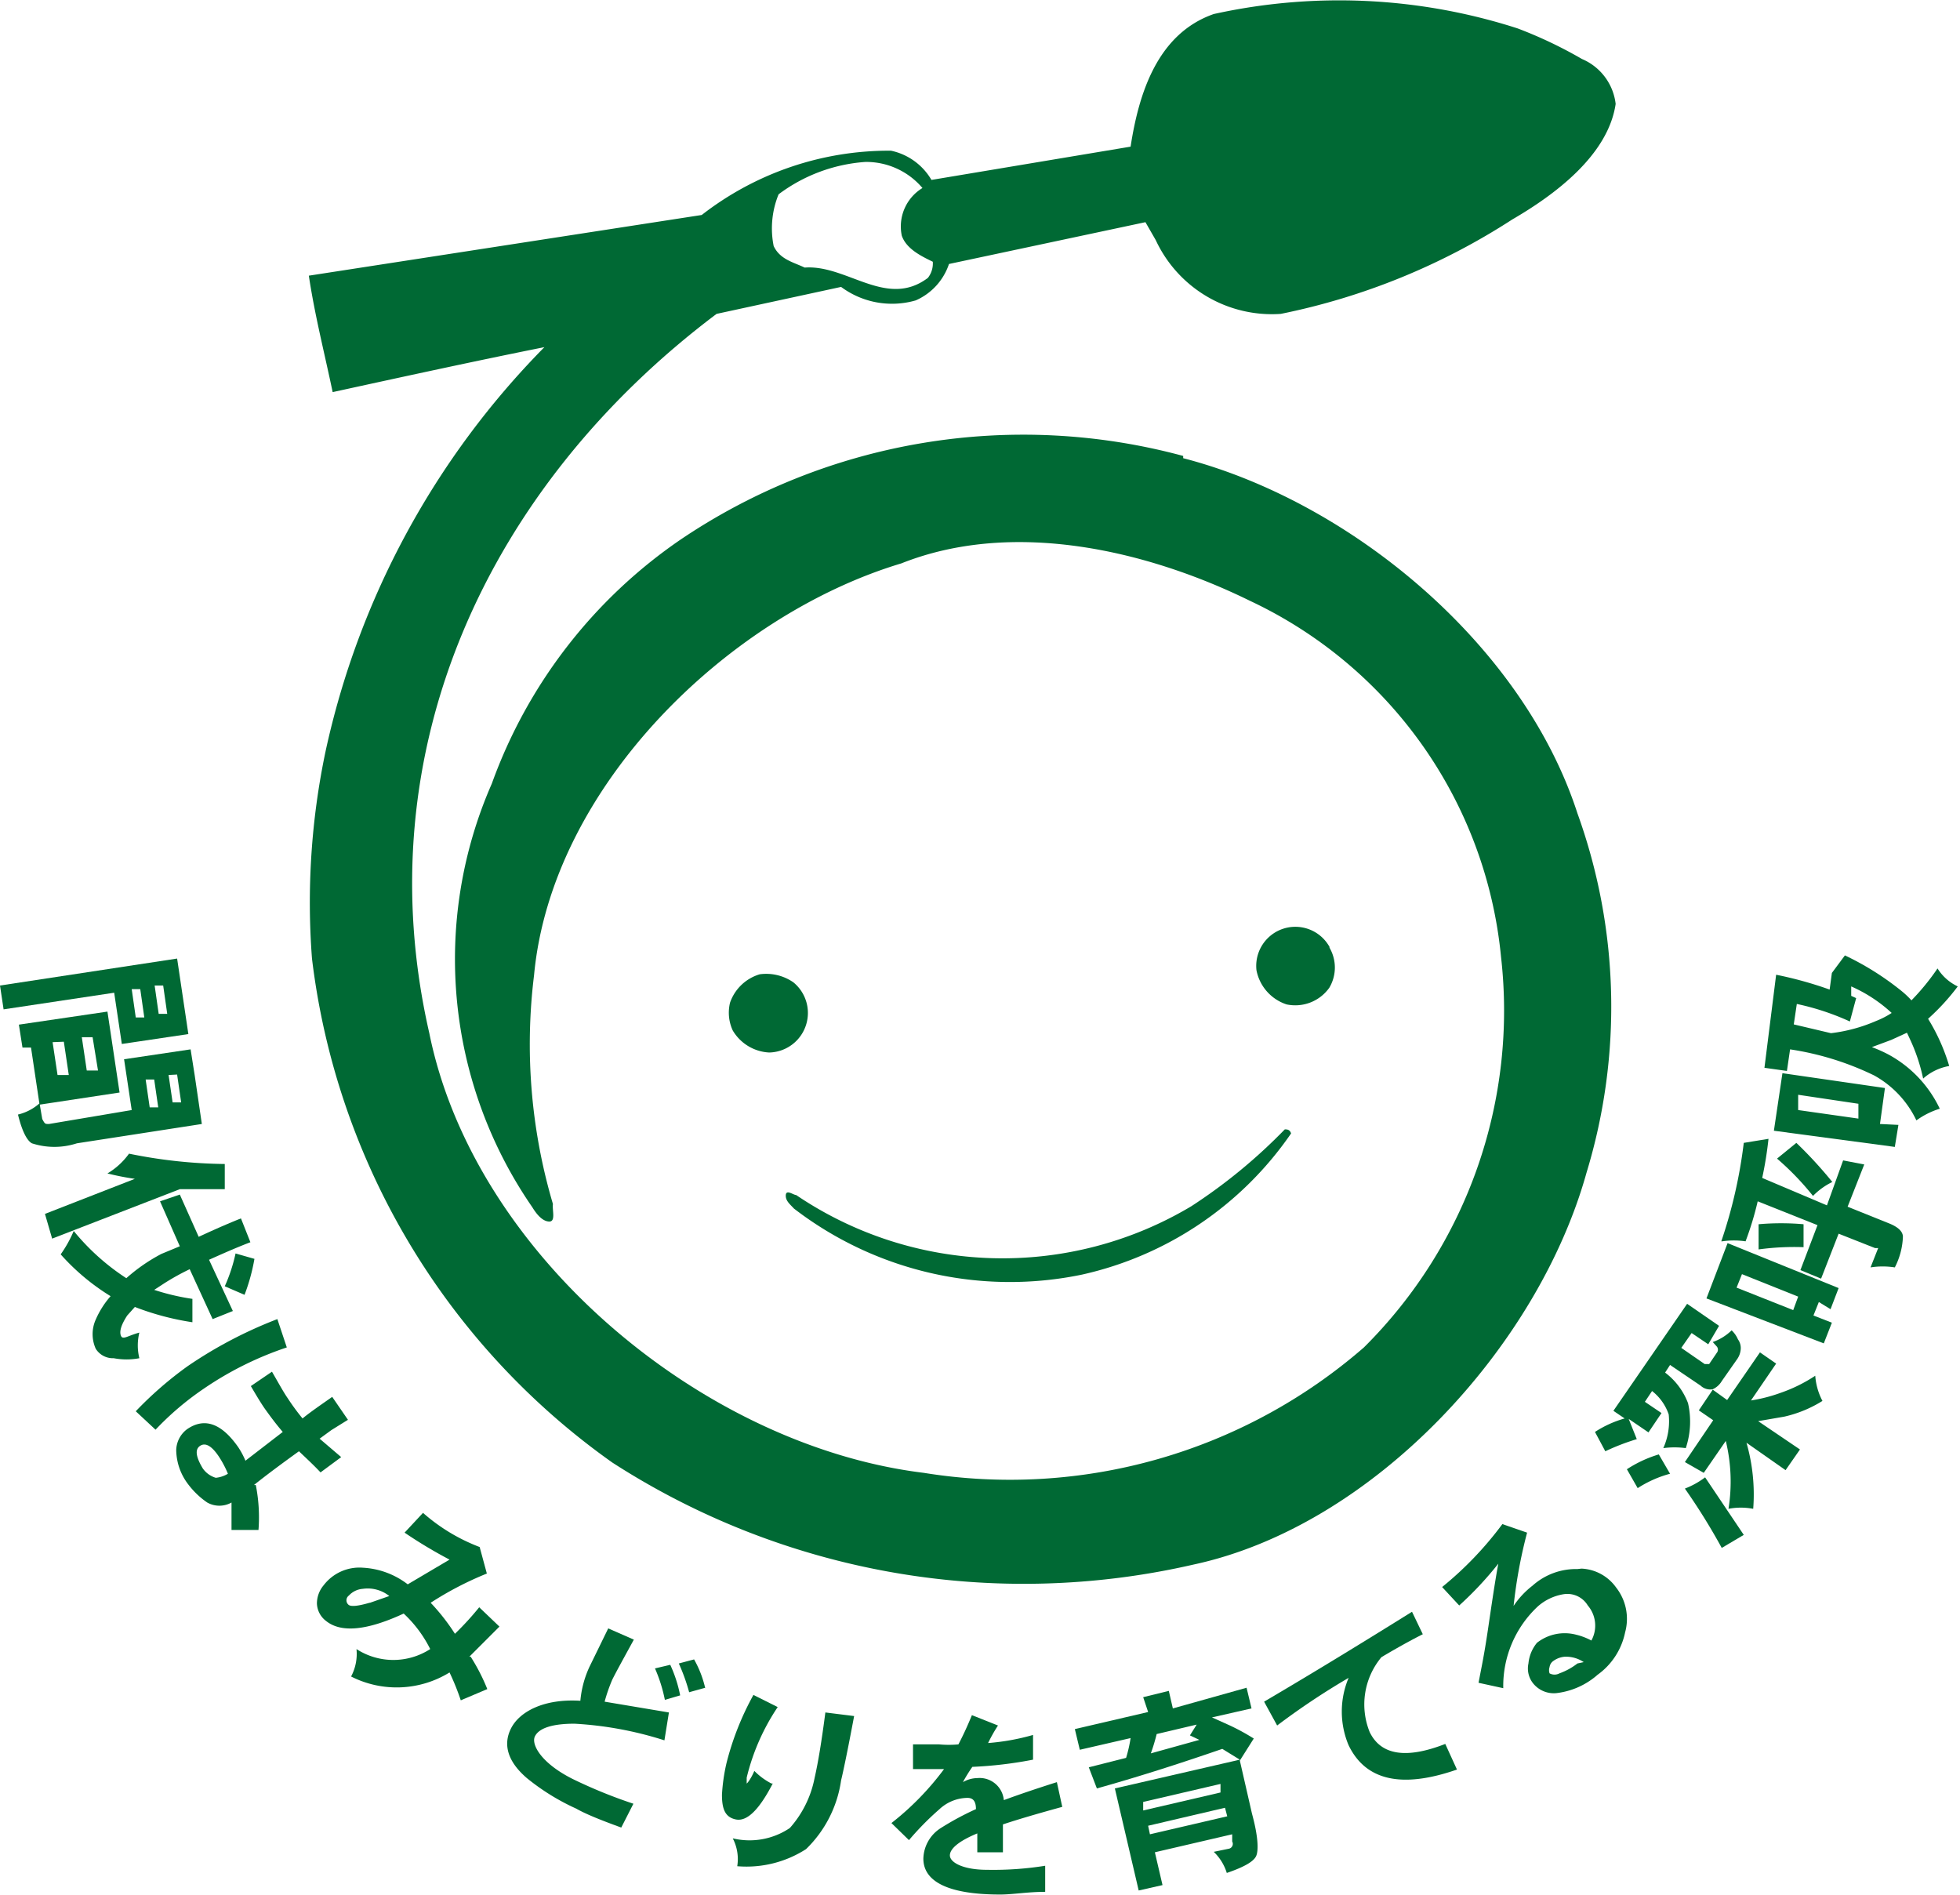 <?xml version="1.0" encoding="utf-8"?><svg xmlns="http://www.w3.org/2000/svg" width="15.38mm" height="14.87mm" viewBox="0 0 43.6 42.15"><defs><style>.a{fill:#006934;}</style></defs><path class="a" d="M26.32,10.14A13.62,13.62,0,0,0,15.14,12a11.16,11.16,0,0,0-4.2,5.43,9.71,9.71,0,0,0,.9,9.42c.08.13.21.31.37.32s.07-.25.09-.39a12.52,12.52,0,0,1-.42-5.09c.39-4.19,4.31-8,8.17-9.16,2.52-1,5.51-.27,7.75.83a9.79,9.79,0,0,1,5.59,7.92,10.56,10.56,0,0,1-3.05,8.69,12,12,0,0,1-9.79,2.79c-4.91-.6-10-4.84-11-9.78-1.44-6.29,1.3-12.17,6.39-16l2.77-.6a1.9,1.9,0,0,0,1.66.3,1.35,1.35,0,0,0,.74-.81l4.37-.93.23.4a2.85,2.85,0,0,0,2.78,1.64,14.9,14.9,0,0,0,5.15-2.1c.93-.54,2.13-1.42,2.3-2.57a1.24,1.24,0,0,0-.75-1A9.71,9.71,0,0,0,33.76.63,12.94,12.94,0,0,0,27,.31c-1.26.44-1.67,1.78-1.85,2.95L20.72,4a1.37,1.37,0,0,0-.9-.65,6.78,6.78,0,0,0-4.21,1.43L6.87,6.13C7,7,7.22,7.86,7.4,8.72c1.56-.34,3.16-.69,4.71-1a18.34,18.34,0,0,0-4.87,9,16.34,16.34,0,0,0-.3,4.6,16.09,16.09,0,0,0,6.68,11.21A16.87,16.87,0,0,0,26.55,34.8c4-.86,7.66-4.84,8.74-8.71a12.67,12.67,0,0,0-.2-8c-1.22-3.77-5.06-6.94-8.77-7.9m-9-5.87a3.64,3.64,0,0,1,1.93-.72,1.64,1.64,0,0,1,1.27.58,1,1,0,0,0-.46,1.06c.1.29.42.45.69.58a.52.52,0,0,1-.11.36c-.92.69-1.8-.3-2.74-.23-.25-.12-.55-.18-.69-.48a2,2,0,0,1,.11-1.15"/><path class="a" d="M29.57,21.07a.88.88,0,0,1,0,.9.93.93,0,0,1-.95.37,1,1,0,0,1-.67-.76.87.87,0,0,1,1.63-.51"/><path class="a" d="M17.65,21.85a.88.88,0,0,1-.54,1.56,1,1,0,0,1-.81-.49.94.94,0,0,1-.06-.62,1,1,0,0,1,.66-.63,1.06,1.06,0,0,1,.75.18"/><path class="a" d="M28.72,25.21a7.67,7.67,0,0,1-4.65,3.14,7.88,7.88,0,0,1-6.41-1.47c-.08-.09-.19-.17-.18-.3s.17,0,.23,0a8.19,8.19,0,0,0,8.79.25,12,12,0,0,0,2.08-1.71c.05,0,.11,0,.14.09"/><path class="a" d="M3.12,22l.09.63-.19,0L2.93,22ZM0,21.92l.08.53,2.46-.37.17,1.14L4.19,23l-.25-1.68Zm3.63,0,.09.63-.19,0-.09-.63Zm.61,1.42-1.48.22.17,1.13L1.09,25C1,25,1,25,.94,24.89l-.06-.35a1.11,1.11,0,0,1-.48.25c.09.37.2.58.31.64a1.62,1.62,0,0,0,1,0L4.49,25l-.16-1.09Zm-1,.67.19,0,.09.62-.19,0Zm.7-.11.09.62-.19,0-.09-.61ZM.42,22.79l.08.51.19,0,.19,1.27,1.78-.27L2.39,22.5Zm1,.38.11.74-.25,0-.11-.73Zm.64-.1.12.74-.25,0-.11-.74Z"/><path class="a" d="M5,25.89l0,.56c-.34,0-.68,0-1,0L1.16,27.55,1,27l2-.78a6,6,0,0,1-.61-.12,1.59,1.59,0,0,0,.48-.44A11.14,11.14,0,0,0,5,25.89m.18,3.27-.45.18-.51-1.11a5.4,5.4,0,0,0-.56.31l-.23.15a5.09,5.09,0,0,0,.85.2l0,.52A6,6,0,0,1,3,29.07l-.17.19c-.13.2-.18.35-.14.45s.15,0,.41-.07a1.19,1.19,0,0,0,0,.57,1.51,1.51,0,0,1-.57,0A.45.45,0,0,1,2.13,30a.79.79,0,0,1,0-.65,2,2,0,0,1,.33-.52,4.94,4.94,0,0,1-1.11-.93,2.75,2.75,0,0,0,.29-.52,5.09,5.09,0,0,0,1.17,1.05l0,0a3.87,3.87,0,0,1,.78-.54L4,27.72l-.44-1L4,26.57l.42.94c.28-.13.59-.27.94-.41l.21.53c-.34.13-.65.27-.92.39ZM5.66,28a4.3,4.3,0,0,1-.22.8L5,28.61a3.68,3.68,0,0,0,.24-.73Z"/><path class="a" d="M4.8,32.87a.54.54,0,0,1-.29-.21c-.15-.25-.18-.42-.06-.5s.26,0,.42.24a2.24,2.24,0,0,1,.2.38.64.64,0,0,1-.27.09m.85.16c.3-.24.64-.49,1-.75.19.18.35.33.48.47l.46-.34L7.11,32l.26-.19.37-.23-.35-.51c-.27.19-.49.34-.66.48a5.07,5.07,0,0,1-.33-.45c-.09-.13-.2-.33-.35-.59l-.47.32c.14.24.25.42.33.53s.2.28.38.49l-.83.64a1.78,1.78,0,0,0-.16-.3c-.37-.53-.75-.67-1.14-.4a.6.6,0,0,0-.24.46,1.28,1.28,0,0,0,.27.77,1.8,1.8,0,0,0,.42.4.55.55,0,0,0,.54,0c0,.21,0,.42,0,.61l.6,0a3.68,3.68,0,0,0-.06-1m.48-3.69a9.69,9.69,0,0,0-2,1.05,8.2,8.2,0,0,0-1.15,1l.44.41a6.48,6.48,0,0,1,1.07-.91,7.44,7.44,0,0,1,1.85-.92Z"/><path class="a" d="M8.22,35.65c-.24.07-.4.09-.46.05a.13.13,0,0,1,0-.21.47.47,0,0,1,.31-.15.77.77,0,0,1,.59.16l-.43.15m2.21,1.2.67-.67-.45-.43a6.54,6.54,0,0,1-.54.59,4.57,4.57,0,0,0-.54-.69A7.34,7.34,0,0,1,10.83,35l-.16-.59a4.1,4.1,0,0,1-1.26-.76L9,34.09a10.25,10.25,0,0,0,1,.6l-.93.55a1.79,1.79,0,0,0-1-.37,1,1,0,0,0-.87.39.63.63,0,0,0-.15.41.51.51,0,0,0,.21.39c.33.26.9.21,1.72-.17a2.75,2.75,0,0,1,.59.79,1.51,1.51,0,0,1-1.64,0,1.07,1.07,0,0,1-.12.61A2.24,2.24,0,0,0,10,37.2a5.48,5.48,0,0,1,.25.62l.59-.25a4.32,4.32,0,0,0-.37-.72"/><path class="a" d="M15.69,37.54l-.36.1A4.21,4.21,0,0,0,15.1,37l.34-.09a2.38,2.38,0,0,1,.25.65m-.56.15-.34.1a3.38,3.38,0,0,0-.22-.7l.34-.08a3,3,0,0,1,.22.68m-1.31,2.94c-.47-.17-.81-.31-1-.42a5,5,0,0,1-1.1-.68c-.42-.36-.54-.74-.35-1.11s.73-.66,1.54-.61a2.28,2.28,0,0,1,.2-.75l.42-.86.57.25c-.23.42-.39.71-.48.89a3.65,3.65,0,0,0-.17.49l1.43.24-.1.62a8,8,0,0,0-2-.37c-.5,0-.79.1-.88.28s.14.6.84.95a10.94,10.94,0,0,0,1.35.55Z"/><path class="a" d="M18.71,39.6a2.65,2.65,0,0,1-.78,1.53,2.45,2.45,0,0,1-1.53.38,1,1,0,0,0-.1-.62,1.6,1.6,0,0,0,1.27-.23,2.35,2.35,0,0,0,.55-1.11c.08-.35.16-.84.24-1.46l.64.08c-.15.8-.25,1.27-.29,1.43m-1.52.07c-.3.58-.57.85-.82.8s-.31-.25-.31-.55a4.11,4.11,0,0,1,.1-.7,6.31,6.31,0,0,1,.6-1.52l.54.27a4.84,4.84,0,0,0-.69,1.57c0,.08,0,.12,0,.13s.09-.09.17-.28a1.49,1.49,0,0,0,.38.28"/><path class="a" d="M23.63,40.19q-.84.23-1.32.39v.62h-.57v-.42c-.41.17-.61.34-.61.49s.28.32.83.32a7.31,7.31,0,0,0,1.29-.09v.58c-.39,0-.72.06-1,.06-1.14,0-1.71-.28-1.71-.8a.83.83,0,0,1,.39-.68,6.33,6.33,0,0,1,.78-.42c0-.17-.06-.25-.19-.25a.93.93,0,0,0-.62.25,6.37,6.37,0,0,0-.68.69l-.39-.38A6.21,6.21,0,0,0,21,39.35h-.69V38.8c.28,0,.48,0,.58,0a2.31,2.31,0,0,0,.43,0c.11-.21.21-.43.3-.65l.58.23a3.61,3.61,0,0,0-.22.39,5,5,0,0,0,1-.18l0,.55a9.09,9.09,0,0,1-1.35.16,3.37,3.37,0,0,0-.21.34.65.65,0,0,1,.32-.09.54.54,0,0,1,.59.49c.38-.14.77-.27,1.18-.4Z"/><path class="a" d="M25.54,40.61l1.71-.4.05.19-1.72.4Zm0-2.53-1.63.38.11.46,1.13-.26a3.13,3.13,0,0,1-.1.44l-.83.21.18.47c1-.28,1.92-.58,2.79-.88l.39.24-2.78.64.53,2.27.53-.12-.17-.73,1.72-.4,0,.16a.11.11,0,0,1-.07.16l-.34.07a1.11,1.11,0,0,1,.29.47c.38-.13.59-.25.65-.37s.05-.44-.09-.95l-.27-1.18s0,0,0,0l.31-.49a4.87,4.87,0,0,0-.53-.29l-.4-.18.88-.2-.11-.46L26.09,38,26,37.61l-.57.14Zm-.11,2,1.72-.4,0,.19-1.72.4ZM25.6,39a4.14,4.14,0,0,0,.13-.43l.89-.21-.15.24.21.1L25.6,39"/><path class="a" d="M31.65,36.35c-.24.12-.55.29-.92.51a1.64,1.64,0,0,0-.26,1.67c.25.51.81.6,1.68.26l.26.57Q30.57,40,30,38.82a1.93,1.93,0,0,1,0-1.5,16.26,16.26,0,0,0-1.59,1.06l-.29-.53c1.19-.7,2.28-1.37,3.29-2Z"/><path class="a" d="M35.09,37a1.44,1.44,0,0,1-.4.22.23.23,0,0,1-.22,0,.22.22,0,0,1,0-.14.2.2,0,0,1,.09-.14.5.5,0,0,1,.25-.09.71.71,0,0,1,.42.12Zm0-2.1a1.45,1.45,0,0,0-1,.37,1.9,1.9,0,0,0-.42.45,10.84,10.84,0,0,1,.3-1.63l-.55-.19a7.72,7.72,0,0,1-1.34,1.4l.38.41a7.61,7.61,0,0,0,.87-.93c-.07.37-.14.85-.23,1.46s-.15.87-.21,1.19l.55.12a2.42,2.42,0,0,1,.77-1.82,1.14,1.14,0,0,1,.57-.27.53.53,0,0,1,.54.25.69.69,0,0,1,.08.78,1.4,1.4,0,0,0-.34-.13,1,1,0,0,0-.87.18A.85.85,0,0,0,34,37a.53.53,0,0,0,.11.45.59.59,0,0,0,.51.21,1.68,1.68,0,0,0,.92-.41,1.54,1.54,0,0,0,.61-.94,1.13,1.13,0,0,0-.2-1,1,1,0,0,0-.77-.42"/><path class="a" d="M35.48,31.85a2.42,2.42,0,0,1,.66-.3l-.25-.17L37.53,29l.71.49L38,29.9l-.37-.25-.23.33.52.36c.05,0,.08,0,.1,0l.17-.25a.11.11,0,0,0,0-.14l-.09-.1a1.14,1.14,0,0,0,.42-.26.6.6,0,0,1,.14.2.33.33,0,0,1,.06.24.44.44,0,0,1-.07.19l-.35.5a.45.45,0,0,1-.2.18.31.31,0,0,1-.27-.08l-.68-.46-.11.17a1.53,1.53,0,0,1,.51.68,1.85,1.85,0,0,1-.05,1,1.88,1.88,0,0,0-.5,0,1.46,1.46,0,0,0,.12-.75,1.12,1.12,0,0,0-.37-.52l-.16.24.37.25-.29.43-.44-.3.18.45a5.12,5.12,0,0,0-.7.27Zm.71.83a2.72,2.72,0,0,1,.71-.33l.25.43a2.53,2.53,0,0,0-.72.32Zm1.29.43a1.83,1.83,0,0,0,.45-.25l.86,1.28-.49.29a13.89,13.89,0,0,0-.82-1.32m0-.59.63-.93-.32-.22.31-.46.32.23.73-1.06.36.25-.56.82a3.51,3.51,0,0,0,.66-.17,3.4,3.4,0,0,0,.77-.38,1.43,1.43,0,0,0,.16.56,2.73,2.73,0,0,1-.85.35l-.58.1.93.63-.32.46-.87-.61A4.16,4.16,0,0,1,39,33.56a1.46,1.46,0,0,0-.55,0,3.83,3.83,0,0,0-.06-1.51l-.49.71Z"/><path class="a" d="M40,28.84l-.11.3-1.26-.5.12-.3Zm.72.28.18-.47-2.47-1-.47,1.23,2.61,1,.18-.46-.41-.16.12-.3Zm-2.41-1.51a1.77,1.77,0,0,1,.52,0,7,7,0,0,0,.27-.89l1.33.53-.38,1,.46.19.39-1,.81.32c.05,0,.08,0,.07,0l-.17.43a1.74,1.74,0,0,1,.54,0,1.61,1.61,0,0,0,.18-.68c0-.12-.11-.22-.31-.3l-.92-.37.37-.94L41,25.81l-.36,1L39.2,26.2a8.3,8.3,0,0,0,.14-.87l-.55.09a10.81,10.81,0,0,1-.5,2.19m.83.18a5.86,5.86,0,0,1,1-.05l0-.51a5.72,5.72,0,0,0-1,0Zm1.21-1.19a1.53,1.53,0,0,1,.43-.31,9.48,9.48,0,0,0-.8-.87l-.43.35a6.18,6.18,0,0,1,.8.83"/><path class="a" d="M40,24.69l0-.34,1.34.2,0,.33Zm2.15.82.08-.49L41.82,25l.11-.8-2.28-.33-.19,1.28Zm-2.9-1.76.5.07.07-.48a6.46,6.46,0,0,1,1.87.58,2.24,2.24,0,0,1,.94,1,1.79,1.79,0,0,1,.52-.26A2.67,2.67,0,0,0,42,23.45a3.17,3.17,0,0,0-.36-.16l.43-.16.35-.16.07.15a4,4,0,0,1,.29.87,1.17,1.17,0,0,1,.58-.28,4.35,4.35,0,0,0-.47-1.05l0,0a5,5,0,0,0,.66-.72,1.07,1.07,0,0,1-.45-.4,5.16,5.16,0,0,1-.58.71,1.94,1.94,0,0,0-.21-.2,6.28,6.28,0,0,0-1.27-.8l-.29.39v0l-.05.37a8.48,8.48,0,0,0-1.19-.33Zm.65-.95.07-.47a5.63,5.63,0,0,1,1.18.39l.14-.52-.11-.05,0-.21a3.25,3.25,0,0,1,.9.59l0,0a1.92,1.92,0,0,1-.35.18,3.57,3.57,0,0,1-1,.27l-.89-.21"/></svg>